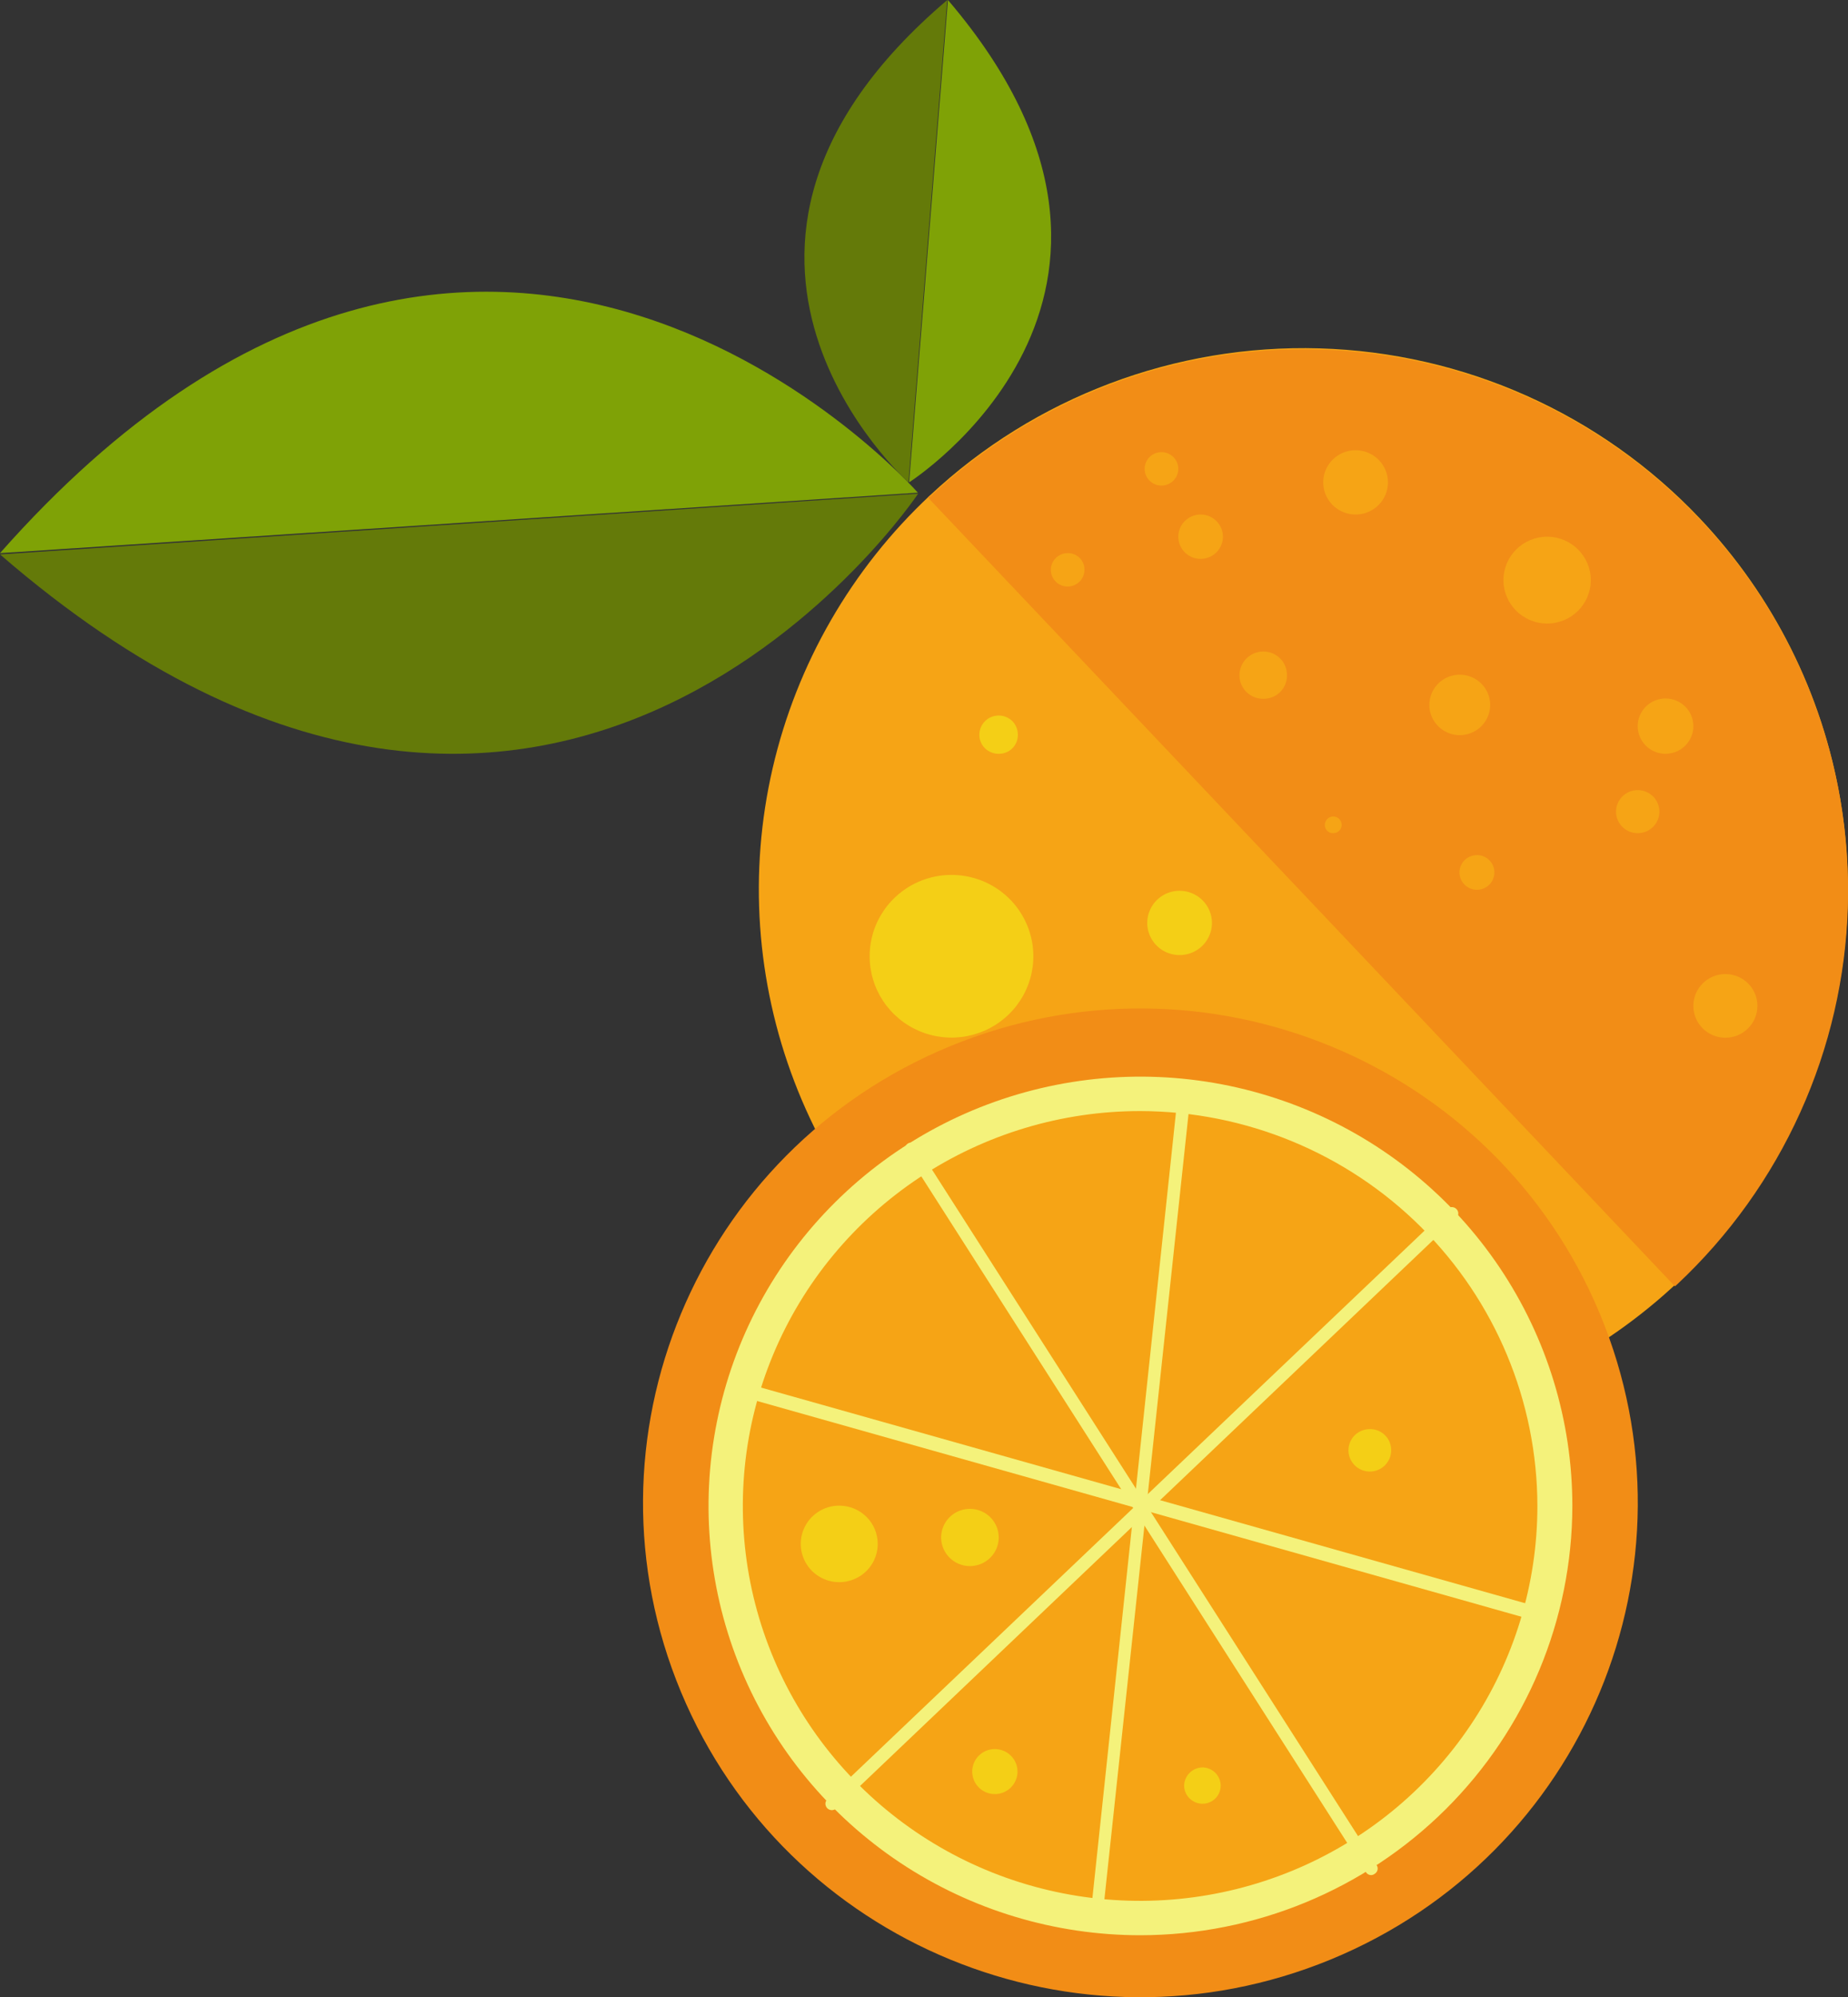 <svg width="50" height="54" viewBox="0 0 50 54" fill="none" xmlns="http://www.w3.org/2000/svg">
<rect x="0" y="0" width="50" height="54" fill="#333333" stroke="none"/>
<g clip-path="url(#clip0_7931_1259)">
<path d="M45.982 14.009C47.981 16.115 49.306 18.762 49.791 21.616C50.275 24.471 49.896 27.404 48.703 30.044C47.509 32.685 45.554 34.914 43.084 36.451C40.615 37.987 37.743 38.762 34.83 38.677C31.918 38.592 29.096 37.651 26.722 35.972C24.348 34.294 22.528 31.954 21.493 29.249C20.457 26.543 20.253 23.593 20.905 20.772C21.558 17.951 23.037 15.386 25.157 13.4C28 10.738 31.791 9.306 35.697 9.42C39.602 9.534 43.302 11.185 45.982 14.009Z" fill="#F6A415"/>
<path d="M25.157 13.4L25.105 13.452L45.317 34.783L45.378 34.73C46.786 33.411 47.918 31.83 48.71 30.076C49.503 28.323 49.94 26.431 49.996 24.51C50.053 22.589 49.728 20.675 49.04 18.878C48.352 17.082 47.314 15.437 45.986 14.039C44.659 12.641 43.067 11.516 41.301 10.729C39.536 9.942 37.632 9.508 35.698 9.452C31.792 9.338 28 10.771 25.157 13.435V13.4Z" fill="#F28D16"/>
<path d="M27.355 24.348C27.656 24.665 27.855 25.063 27.928 25.492C28.001 25.922 27.944 26.363 27.764 26.76C27.584 27.157 27.29 27.492 26.918 27.723C26.546 27.954 26.114 28.07 25.676 28.056C25.238 28.043 24.813 27.901 24.457 27.648C24.1 27.395 23.827 27.042 23.672 26.635C23.517 26.227 23.488 25.784 23.587 25.359C23.686 24.935 23.91 24.55 24.23 24.252C24.657 23.854 25.226 23.641 25.812 23.659C26.398 23.677 26.953 23.924 27.355 24.348Z" fill="#F4CF16"/>
<path d="M0 14.991L24.842 13.348C24.842 13.348 15.047 28.017 0 14.991Z" fill="#647A09"/>
<path d="M0 14.957L24.834 13.322C24.834 13.322 13.174 0.07 0 14.957Z" fill="#7FA206"/>
<path d="M25.63 0L24.58 13.043C24.58 13.043 17.595 6.826 25.63 0Z" fill="#647A09"/>
<path d="M25.648 0L24.597 13.043C24.597 13.043 32.493 8.017 25.648 0Z" fill="#7FA206"/>
<path d="M28.887 31.669C28.887 31.796 28.836 31.918 28.746 32.008C28.655 32.097 28.533 32.148 28.405 32.148C28.278 32.148 28.155 32.097 28.065 32.008C27.975 31.918 27.924 31.796 27.924 31.669C27.924 31.543 27.975 31.421 28.065 31.331C28.155 31.242 28.278 31.191 28.405 31.191C28.533 31.191 28.655 31.242 28.746 31.331C28.836 31.421 28.887 31.543 28.887 31.669Z" fill="#F4CF16"/>
<path d="M32.791 24.956C32.791 25.128 32.739 25.297 32.643 25.44C32.547 25.583 32.41 25.694 32.25 25.76C32.09 25.826 31.914 25.843 31.745 25.809C31.575 25.776 31.419 25.693 31.296 25.571C31.174 25.45 31.091 25.295 31.057 25.126C31.023 24.957 31.04 24.783 31.107 24.624C31.173 24.465 31.285 24.329 31.429 24.233C31.573 24.138 31.742 24.087 31.915 24.087C32.148 24.087 32.37 24.179 32.534 24.342C32.699 24.505 32.791 24.726 32.791 24.956Z" fill="#F4CF16"/>
<path d="M33.535 33.148C33.946 33.148 34.279 32.817 34.279 32.409C34.279 32.001 33.946 31.67 33.535 31.67C33.124 31.67 32.791 32.001 32.791 32.409C32.791 32.817 33.124 33.148 33.535 33.148Z" fill="#F4CF16"/>
<path d="M32.791 30.009C32.791 30.28 32.709 30.546 32.557 30.772C32.406 30.998 32.19 31.174 31.937 31.278C31.684 31.382 31.406 31.409 31.138 31.356C30.869 31.303 30.623 31.172 30.43 30.98C30.236 30.788 30.104 30.543 30.051 30.277C29.998 30.01 30.025 29.734 30.13 29.483C30.234 29.232 30.412 29.017 30.639 28.866C30.866 28.715 31.134 28.635 31.407 28.635C31.774 28.637 32.124 28.782 32.383 29.04C32.642 29.297 32.788 29.645 32.791 30.009Z" fill="#F4CF16"/>
<path d="M38.306 32.148C38.721 32.148 39.058 31.813 39.058 31.4C39.058 30.987 38.721 30.652 38.306 30.652C37.89 30.652 37.553 30.987 37.553 31.4C37.553 31.813 37.89 32.148 38.306 32.148Z" fill="#F4CF16"/>
<path d="M34.279 35.939C34.286 36.176 34.221 36.41 34.094 36.61C33.967 36.811 33.782 36.969 33.563 37.064C33.345 37.16 33.103 37.188 32.868 37.146C32.633 37.104 32.416 36.994 32.245 36.829C32.074 36.663 31.956 36.451 31.907 36.219C31.857 35.987 31.879 35.746 31.969 35.526C32.058 35.307 32.212 35.118 32.41 34.986C32.608 34.853 32.841 34.783 33.08 34.783C33.392 34.782 33.691 34.903 33.915 35.119C34.139 35.335 34.27 35.629 34.279 35.939Z" fill="#F4CF16"/>
<path d="M39.058 35.122C39.058 35.221 39.018 35.316 38.948 35.386C38.877 35.456 38.781 35.496 38.682 35.496C38.582 35.496 38.486 35.456 38.415 35.386C38.345 35.316 38.305 35.221 38.305 35.122C38.305 35.023 38.345 34.927 38.415 34.857C38.486 34.787 38.582 34.748 38.682 34.748C38.781 34.748 38.877 34.787 38.948 34.857C39.018 34.927 39.058 35.023 39.058 35.122Z" fill="#F4CF16"/>
<path d="M27.539 19.87C27.54 19.937 27.527 20.005 27.502 20.067C27.476 20.13 27.438 20.187 27.39 20.235C27.342 20.283 27.285 20.321 27.221 20.346C27.158 20.371 27.09 20.384 27.022 20.383C26.954 20.384 26.886 20.371 26.822 20.346C26.758 20.321 26.7 20.283 26.651 20.235C26.602 20.188 26.564 20.131 26.537 20.068C26.511 20.005 26.497 19.938 26.497 19.87C26.497 19.731 26.552 19.599 26.651 19.501C26.749 19.403 26.883 19.348 27.022 19.348C27.091 19.348 27.159 19.361 27.222 19.388C27.285 19.414 27.343 19.453 27.391 19.501C27.439 19.55 27.477 19.607 27.502 19.671C27.527 19.734 27.54 19.802 27.539 19.87Z" fill="#F4CF16"/>
<path d="M31.425 13.13C31.676 13.13 31.88 12.928 31.88 12.678C31.88 12.428 31.676 12.226 31.425 12.226C31.174 12.226 30.97 12.428 30.97 12.678C30.97 12.928 31.174 13.13 31.425 13.13Z" fill="#F6A415"/>
<path d="M34.821 18.261C34.823 18.345 34.807 18.428 34.775 18.505C34.743 18.583 34.697 18.653 34.637 18.712C34.577 18.771 34.506 18.818 34.428 18.85C34.35 18.881 34.267 18.897 34.182 18.896C34.098 18.897 34.014 18.881 33.935 18.85C33.857 18.818 33.785 18.772 33.725 18.713C33.665 18.654 33.617 18.583 33.584 18.506C33.551 18.428 33.535 18.345 33.535 18.261C33.535 18.09 33.603 17.927 33.724 17.806C33.846 17.685 34.011 17.617 34.182 17.617C34.267 17.617 34.351 17.634 34.429 17.666C34.507 17.699 34.578 17.747 34.637 17.806C34.697 17.866 34.744 17.937 34.775 18.015C34.807 18.093 34.823 18.177 34.821 18.261Z" fill="#F6A415"/>
<path d="M29.341 15.409C29.341 15.498 29.315 15.585 29.265 15.66C29.215 15.734 29.144 15.792 29.061 15.826C28.977 15.861 28.886 15.87 28.797 15.852C28.709 15.835 28.628 15.792 28.564 15.728C28.501 15.665 28.457 15.585 28.44 15.497C28.422 15.409 28.431 15.318 28.466 15.236C28.5 15.153 28.559 15.082 28.634 15.033C28.708 14.983 28.796 14.957 28.886 14.957C28.946 14.955 29.006 14.966 29.062 14.989C29.118 15.011 29.168 15.044 29.211 15.086C29.253 15.129 29.287 15.179 29.309 15.234C29.332 15.29 29.343 15.349 29.341 15.409Z" fill="#F6A415"/>
<path d="M37.553 13.043C37.553 13.215 37.501 13.384 37.405 13.527C37.309 13.67 37.172 13.781 37.012 13.847C36.852 13.913 36.676 13.93 36.506 13.896C36.337 13.863 36.181 13.78 36.058 13.658C35.936 13.537 35.852 13.382 35.819 13.213C35.785 13.044 35.802 12.87 35.868 12.711C35.935 12.552 36.047 12.416 36.191 12.32C36.335 12.225 36.504 12.174 36.677 12.174C36.909 12.174 37.132 12.265 37.296 12.429C37.46 12.592 37.553 12.813 37.553 13.043Z" fill="#F6A415"/>
<path d="M40.319 19.052C40.32 19.214 40.273 19.373 40.184 19.509C40.095 19.644 39.967 19.75 39.817 19.814C39.666 19.877 39.501 19.894 39.34 19.864C39.18 19.833 39.033 19.756 38.917 19.642C38.801 19.528 38.722 19.382 38.689 19.224C38.657 19.065 38.673 18.9 38.735 18.75C38.797 18.6 38.902 18.472 39.038 18.382C39.173 18.292 39.333 18.244 39.496 18.244C39.712 18.244 39.92 18.328 40.074 18.48C40.228 18.631 40.316 18.837 40.319 19.052Z" fill="#F6A415"/>
<path d="M36.301 22.304C36.301 22.364 36.277 22.422 36.234 22.464C36.191 22.507 36.133 22.53 36.073 22.53C36.043 22.532 36.013 22.527 35.984 22.516C35.956 22.505 35.931 22.488 35.909 22.467C35.888 22.446 35.871 22.42 35.86 22.392C35.849 22.364 35.844 22.334 35.845 22.304C35.845 22.275 35.851 22.245 35.863 22.218C35.874 22.19 35.891 22.166 35.912 22.145C35.933 22.123 35.958 22.107 35.986 22.096C36.014 22.084 36.043 22.078 36.073 22.078C36.103 22.078 36.133 22.084 36.16 22.096C36.188 22.107 36.213 22.123 36.234 22.145C36.255 22.166 36.272 22.19 36.283 22.218C36.295 22.245 36.301 22.275 36.301 22.304Z" fill="#F6A415"/>
<path d="M32.484 15.113C32.818 15.113 33.088 14.844 33.088 14.513C33.088 14.182 32.818 13.913 32.484 13.913C32.151 13.913 31.88 14.182 31.88 14.513C31.88 14.844 32.151 15.113 32.484 15.113Z" fill="#F6A415"/>
<path d="M41.859 16.861C42.512 16.861 43.041 16.335 43.041 15.687C43.041 15.039 42.512 14.513 41.859 14.513C41.207 14.513 40.678 15.039 40.678 15.687C40.678 16.335 41.207 16.861 41.859 16.861Z" fill="#F6A415"/>
<path d="M44.31 22.53C44.634 22.53 44.897 22.27 44.897 21.948C44.897 21.626 44.634 21.365 44.31 21.365C43.986 21.365 43.724 21.626 43.724 21.948C43.724 22.27 43.986 22.53 44.31 22.53Z" fill="#F6A415"/>
<path d="M40.433 23.583C40.434 23.676 40.408 23.768 40.357 23.847C40.305 23.925 40.232 23.987 40.145 24.023C40.058 24.06 39.962 24.07 39.87 24.052C39.777 24.034 39.692 23.989 39.626 23.923C39.559 23.857 39.514 23.773 39.496 23.681C39.478 23.589 39.488 23.494 39.525 23.407C39.562 23.321 39.624 23.248 39.703 23.197C39.782 23.146 39.874 23.12 39.969 23.122C40.091 23.124 40.208 23.173 40.294 23.259C40.381 23.345 40.43 23.461 40.433 23.583Z" fill="#F6A415"/>
<path d="M45.063 20.383C45.479 20.383 45.816 20.048 45.816 19.635C45.816 19.222 45.479 18.887 45.063 18.887C44.647 18.887 44.31 19.222 44.31 19.635C44.31 20.048 44.647 20.383 45.063 20.383Z" fill="#F6A415"/>
<path d="M46.682 28.061C47.161 28.061 47.549 27.675 47.549 27.2C47.549 26.724 47.161 26.339 46.682 26.339C46.204 26.339 45.816 26.724 45.816 27.2C45.816 27.675 46.204 28.061 46.682 28.061Z" fill="#F6A415"/>
<path d="M36.004 52.986C42.869 50.161 46.129 42.343 43.285 35.523C40.442 28.703 32.572 25.465 25.707 28.29C18.842 31.114 15.582 38.933 18.425 45.752C21.269 52.572 29.139 55.81 36.004 52.986Z" fill="#F28D16"/>
<path d="M41.767 43.191C43.19 37.203 39.457 31.204 33.43 29.791C27.402 28.378 21.363 32.086 19.941 38.073C18.518 44.061 22.251 50.06 28.278 51.473C34.305 52.887 40.345 49.178 41.767 43.191Z" fill="#F6A415"/>
<path d="M37.097 50.704C37.069 50.704 37.042 50.697 37.017 50.683C36.993 50.669 36.972 50.65 36.957 50.626L24.51 31.157C24.486 31.118 24.479 31.072 24.488 31.029C24.498 30.985 24.525 30.947 24.562 30.922C24.601 30.898 24.647 30.891 24.691 30.901C24.735 30.91 24.773 30.937 24.799 30.974L37.246 50.435C37.259 50.453 37.268 50.474 37.272 50.497C37.276 50.519 37.276 50.541 37.271 50.563C37.266 50.585 37.257 50.606 37.243 50.624C37.23 50.643 37.213 50.658 37.194 50.67C37.166 50.69 37.132 50.703 37.097 50.704Z" fill="#F4F27B"/>
<path d="M29.666 51.887C29.643 51.885 29.621 51.878 29.601 51.867C29.581 51.856 29.563 51.841 29.549 51.823C29.535 51.806 29.525 51.785 29.52 51.763C29.514 51.741 29.513 51.718 29.517 51.696L31.872 29.565C31.872 29.543 31.878 29.521 31.888 29.501C31.898 29.482 31.912 29.464 31.93 29.45C31.947 29.436 31.967 29.426 31.989 29.42C32.011 29.415 32.033 29.414 32.055 29.417C32.078 29.418 32.1 29.424 32.121 29.434C32.141 29.444 32.159 29.458 32.174 29.475C32.189 29.492 32.2 29.512 32.206 29.533C32.213 29.555 32.215 29.578 32.213 29.6L29.841 51.73C29.835 51.773 29.814 51.812 29.782 51.84C29.75 51.869 29.709 51.885 29.666 51.887Z" fill="#F4F27B"/>
<path d="M22.505 48.948C22.459 48.947 22.415 48.928 22.383 48.896C22.351 48.863 22.332 48.819 22.332 48.774C22.332 48.728 22.351 48.685 22.383 48.652L39.145 32.704C39.161 32.685 39.181 32.669 39.203 32.658C39.226 32.647 39.251 32.641 39.276 32.64C39.3 32.64 39.325 32.644 39.349 32.654C39.372 32.663 39.392 32.678 39.409 32.696C39.426 32.714 39.439 32.736 39.447 32.759C39.455 32.783 39.458 32.808 39.455 32.832C39.453 32.857 39.445 32.881 39.432 32.902C39.419 32.924 39.402 32.942 39.382 32.956L22.628 48.904C22.593 48.931 22.55 48.947 22.505 48.948Z" fill="#F4F27B"/>
<path d="M41.641 43.852L20.063 37.765C20.041 37.76 20.02 37.751 20.002 37.737C19.983 37.724 19.968 37.707 19.956 37.687C19.945 37.668 19.937 37.646 19.935 37.624C19.932 37.601 19.934 37.578 19.941 37.556C19.942 37.533 19.948 37.51 19.958 37.488C19.968 37.467 19.983 37.448 20.001 37.433C20.019 37.417 20.04 37.406 20.063 37.398C20.086 37.391 20.11 37.389 20.133 37.391L41.711 43.478C41.753 43.492 41.788 43.522 41.809 43.56C41.83 43.599 41.836 43.644 41.824 43.687C41.826 43.711 41.822 43.734 41.813 43.756C41.804 43.778 41.791 43.798 41.773 43.814C41.755 43.83 41.734 43.842 41.711 43.848C41.688 43.855 41.664 43.856 41.641 43.852Z" fill="#F4F27B"/>
<path d="M30.856 52.33C28.545 52.33 26.285 51.65 24.363 50.374C22.442 49.098 20.944 47.285 20.059 45.164C19.175 43.043 18.944 40.709 19.395 38.457C19.845 36.205 20.958 34.137 22.593 32.513C24.227 30.89 26.309 29.784 28.576 29.336C30.843 28.888 33.193 29.118 35.328 29.997C37.463 30.875 39.288 32.363 40.572 34.272C41.856 36.181 42.542 38.426 42.542 40.722C42.537 43.799 41.304 46.749 39.114 48.925C36.923 51.101 33.954 52.326 30.856 52.33ZM30.856 30.044C28.73 30.042 26.65 30.667 24.881 31.839C23.113 33.011 21.733 34.678 20.919 36.629C20.104 38.58 19.89 40.728 20.303 42.8C20.717 44.872 21.74 46.775 23.243 48.269C24.746 49.764 26.661 50.782 28.747 51.194C30.832 51.607 32.994 51.396 34.959 50.588C36.923 49.78 38.603 48.411 39.784 46.655C40.966 44.899 41.596 42.834 41.596 40.722C41.592 37.893 40.459 35.181 38.446 33.179C36.433 31.178 33.704 30.05 30.856 30.044Z" fill="#F4F27B"/>
<path d="M23.748 41.739C23.75 41.944 23.691 42.145 23.577 42.316C23.464 42.488 23.302 42.622 23.111 42.701C22.921 42.781 22.712 42.803 22.509 42.764C22.306 42.725 22.12 42.627 21.973 42.483C21.827 42.338 21.727 42.154 21.686 41.953C21.645 41.752 21.665 41.543 21.744 41.354C21.822 41.164 21.956 41.002 22.127 40.888C22.299 40.774 22.5 40.713 22.707 40.713C22.981 40.713 23.245 40.821 23.44 41.013C23.635 41.205 23.746 41.466 23.748 41.739Z" fill="#F4CF16"/>
<path d="M27.022 41.574C27.022 41.727 26.976 41.877 26.891 42.004C26.805 42.131 26.683 42.23 26.541 42.289C26.399 42.347 26.242 42.363 26.091 42.333C25.94 42.303 25.801 42.229 25.692 42.121C25.583 42.013 25.509 41.875 25.479 41.725C25.449 41.575 25.464 41.419 25.523 41.278C25.582 41.136 25.682 41.016 25.81 40.93C25.938 40.845 26.089 40.8 26.243 40.8C26.45 40.8 26.648 40.882 26.794 41.027C26.94 41.172 27.022 41.369 27.022 41.574Z" fill="#F4CF16"/>
<path d="M33.027 48.287C33.027 48.416 32.975 48.54 32.883 48.631C32.791 48.723 32.667 48.774 32.536 48.774C32.406 48.774 32.28 48.723 32.187 48.632C32.093 48.541 32.04 48.417 32.038 48.287C32.04 48.156 32.093 48.031 32.186 47.939C32.279 47.846 32.405 47.794 32.536 47.791C32.667 47.794 32.792 47.847 32.884 47.94C32.975 48.032 33.027 48.157 33.027 48.287Z" fill="#F4CF16"/>
<path d="M27.53 47.904C27.53 48.025 27.494 48.142 27.426 48.242C27.359 48.343 27.263 48.421 27.151 48.467C27.04 48.513 26.916 48.525 26.797 48.501C26.678 48.478 26.569 48.42 26.484 48.335C26.398 48.25 26.34 48.141 26.316 48.023C26.292 47.905 26.305 47.783 26.351 47.671C26.397 47.56 26.476 47.465 26.576 47.398C26.677 47.331 26.796 47.296 26.917 47.296C27.079 47.296 27.235 47.36 27.35 47.474C27.465 47.588 27.53 47.743 27.53 47.904Z" fill="#F4CF16"/>
<path d="M37.64 39.217C37.64 39.331 37.606 39.442 37.542 39.536C37.479 39.631 37.389 39.704 37.283 39.748C37.178 39.791 37.062 39.802 36.949 39.78C36.837 39.758 36.734 39.703 36.654 39.623C36.573 39.543 36.518 39.441 36.495 39.329C36.473 39.218 36.485 39.103 36.528 38.998C36.572 38.893 36.646 38.803 36.741 38.74C36.836 38.677 36.948 38.644 37.062 38.644C37.138 38.642 37.214 38.656 37.285 38.685C37.355 38.713 37.419 38.755 37.473 38.809C37.527 38.862 37.57 38.926 37.598 38.996C37.627 39.067 37.641 39.142 37.64 39.217Z" fill="#F4CF16"/>
</g>
<defs>
<clipPath id="clip0_7931_1259">
<rect width="50" height="54" fill="white"/>
</clipPath>
</defs>
</svg>

